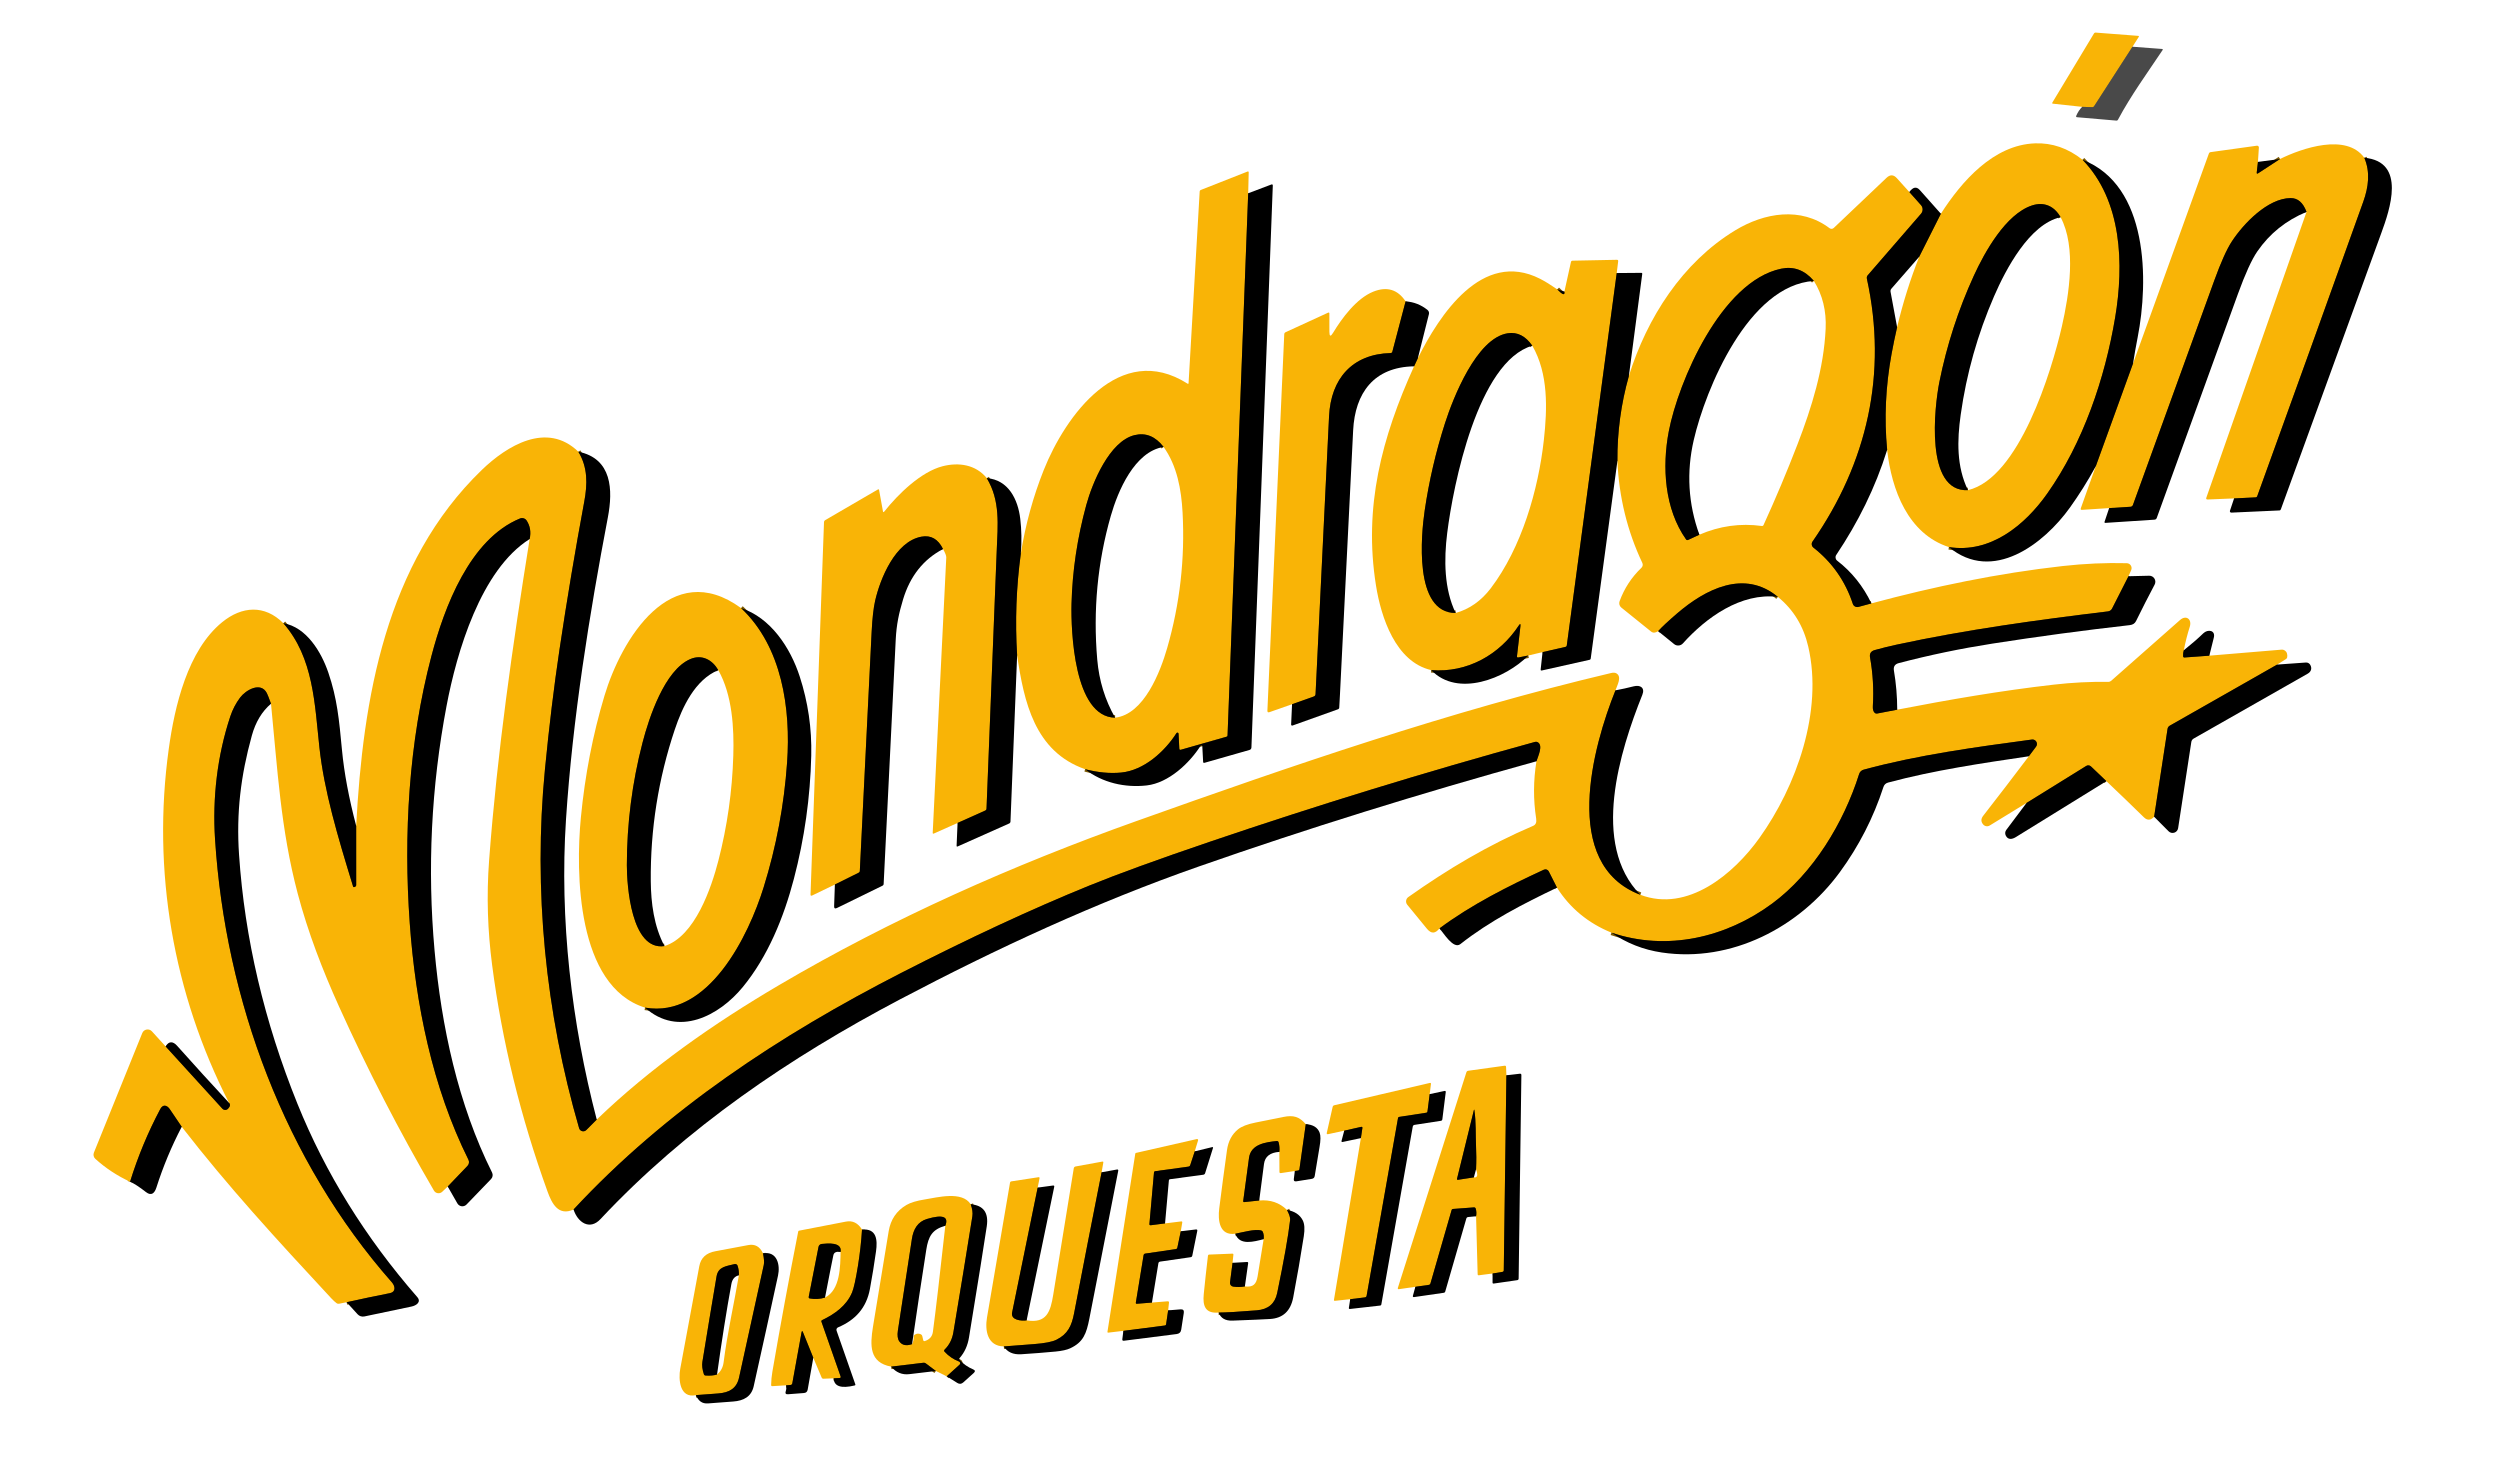 <?xml version="1.0" encoding="UTF-8" standalone="no"?>
<!DOCTYPE svg PUBLIC "-//W3C//DTD SVG 1.1//EN" "http://www.w3.org/Graphics/SVG/1.1/DTD/svg11.dtd">
<svg xmlns="http://www.w3.org/2000/svg" version="1.1" viewBox="0.00 0.00 1000.00 587.00">
<g stroke-width="2.00" fill="none" stroke-linecap="butt">
<path stroke="#a17f28" vector-effect="non-scaling-stroke" d="
  M 853.00 18.69
  L 837.68 42.43
  C 837.49 42.74 837.21 42.88 836.85 42.87
  L 832.87 42.74"
/>
<path stroke="#7d5a03" vector-effect="non-scaling-stroke" d="
  M 832.99 63.89
  C 848.91 80.25 849.60 105.94 846.06 127.01
  C 841.97 151.38 833.26 177.08 818.92 197.39
  C 809.97 210.08 796.13 221.47 779.55 218.83"
/>
<path stroke="#7d5a03" vector-effect="non-scaling-stroke" d="
  M 754.86 179.96
  C 753.65 167.35 754.25 154.52 756.64 141.49
  C 757.31 137.86 758.05 134.32 758.84 130.87"
/>
<path stroke="#7d5a03" vector-effect="non-scaling-stroke" d="
  M 767.67 102.72
  L 776.35 85.49"
/>
<path stroke="#7d5a03" vector-effect="non-scaling-stroke" d="
  M 945.72 63.10
  C 948.18 68.88 947.41 74.81 945.31 80.69
  C 931.24 119.96 917.11 159.22 902.90 198.45
  C 902.79 198.76 902.56 198.93 902.22 198.95
  L 893.63 199.37"
/>
<path stroke="#7d5a03" vector-effect="non-scaling-stroke" d="
  M 922.61 84.76
  C 921.24 81.04 919.11 79.20 916.22 79.23
  C 907.09 79.34 897.44 89.39 892.75 96.56
  C 890.71 99.67 888.36 104.90 885.69 112.27
  C 874.84 142.16 864.00 172.06 853.17 201.99
  C 853.02 202.40 852.65 202.69 852.21 202.71
  L 843.66 203.24"
/>
<path stroke="#7d5a03" vector-effect="non-scaling-stroke" d="
  M 838.28 186.58
  L 853.23 145.33"
/>
<path stroke="#7d5a03" vector-effect="non-scaling-stroke" d="
  M 903.18 64.76
  L 902.70 68.93
  C 902.63 69.48 902.83 69.60 903.29 69.29
  L 912.02 63.59"
/>
<path stroke="#7d5a03" vector-effect="non-scaling-stroke" d="
  M 763.74 76.82
  L 768.40 82.05
  C 769.26 83.02 769.27 84.49 768.42 85.48
  L 747.10 110.10
  C 746.77 110.47 746.64 110.98 746.75 111.46
  C 755.06 149.35 746.94 185.04 725.01 216.63
  C 724.47 217.40 724.63 218.46 725.37 219.04
  C 732.88 224.95 738.13 232.45 741.13 241.54
  C 741.44 242.48 742.43 243.01 743.38 242.76
  L 748.56 241.36"
/>
<path stroke="#7d5a03" vector-effect="non-scaling-stroke" d="
  M 851.40 230.49
  L 844.83 243.42
  C 844.51 244.05 843.90 244.48 843.20 244.56
  C 814.94 247.98 786.45 251.86 758.52 257.89
  C 755.62 258.52 752.74 259.23 749.89 260.03
  C 748.36 260.46 747.74 261.45 748.02 263.00
  C 749.17 269.43 749.54 275.90 749.14 282.42
  C 749.06 283.65 749.29 284.54 749.84 285.09
  C 750.11 285.36 750.50 285.48 750.87 285.41
  L 758.89 283.87"
/>
<path stroke="#7d5a03" vector-effect="non-scaling-stroke" d="
  M 873.53 260.10
  C 873.29 260.81 873.19 261.60 873.24 262.47
  C 873.26 262.84 873.46 263.02 873.83 262.99
  L 883.73 262.27"
/>
<path stroke="#7d5a03" vector-effect="non-scaling-stroke" d="
  M 910.87 265.83
  L 867.90 290.27
  C 867.43 290.54 867.10 291.01 867.02 291.55
  L 861.65 326.71"
/>
<path stroke="#7d5a03" vector-effect="non-scaling-stroke" d="
  M 842.55 312.46
  L 836.38 306.57
  C 835.87 306.08 835.09 306.00 834.49 306.37
  L 810.60 321.19"
/>
<path stroke="#7d5a03" vector-effect="non-scaling-stroke" d="
  M 811.53 302.51
  L 814.42 298.66
  C 815.37 297.39 814.32 295.61 812.75 295.82
  C 790.51 298.81 767.22 301.95 745.45 307.87
  C 744.59 308.11 743.91 308.76 743.65 309.61
  C 737.50 329.12 725.28 349.30 708.90 361.40
  C 690.37 375.10 666.73 380.57 644.58 373.06"
/>
<path stroke="#7d5a03" vector-effect="non-scaling-stroke" d="
  M 622.79 355.06
  L 619.51 348.56
  C 619.15 347.84 618.28 347.54 617.55 347.88
  C 603.22 354.48 588.51 361.91 575.80 371.35"
/>
<path stroke="#7d5a03" vector-effect="non-scaling-stroke" d="
  M 614.58 304.51
  C 615.19 302.53 617.40 298.13 615.05 296.87
  C 614.74 296.70 614.37 296.66 614.02 296.76
  C 570.22 308.79 526.83 322.12 483.86 336.73
  C 463.03 343.81 446.93 349.67 435.56 354.30
  C 412.65 363.63 387.58 375.28 360.35 389.23
  C 312.14 413.93 266.45 443.93 229.42 483.80"
/>
<path stroke="#7d5a03" vector-effect="non-scaling-stroke" d="
  M 211.86 215.62
  C 212.46 212.81 212.06 210.35 210.65 208.22
  C 210.08 207.34 208.96 207.00 207.99 207.40
  C 187.91 215.64 177.71 242.87 172.55 262.51
  C 163.51 296.89 161.36 333.89 163.90 369.26
  C 166.21 401.52 172.88 434.73 187.38 463.90
  C 187.78 464.71 187.63 465.69 187.01 466.34
  L 179.09 474.61"
/>
<path stroke="#7d5a03" vector-effect="non-scaling-stroke" d="
  M 108.40 281.49
  C 107.61 279.29 107.06 277.88 106.74 277.26
  C 104.31 272.51 98.26 276.05 96.03 279.05
  C 94.33 281.33 93.03 283.82 92.13 286.53
  C 86.89 302.31 84.95 319.17 86.02 335.75
  C 90.18 400.01 113.92 464.32 156.78 512.96
  C 158.11 514.48 158.39 516.78 156.01 517.25
  C 150.25 518.38 144.46 519.60 138.65 520.89"
/>
<path stroke="#7d5a03" vector-effect="non-scaling-stroke" d="
  M 72.69 450.72
  C 71.12 448.37 69.53 446.01 67.90 443.64
  C 66.74 441.97 65.14 441.66 64.10 443.64
  C 59.17 452.92 55.15 462.61 52.02 472.70"
/>
<path stroke="#7d5a03" vector-effect="non-scaling-stroke" d="
  M 66.26 418.58
  L 88.94 443.46
  C 89.55 444.13 90.59 444.14 91.21 443.49
  C 92.09 442.58 92.22 441.79 91.60 441.13"
/>
<path stroke="#7d5a03" vector-effect="non-scaling-stroke" d="
  M 113.32 249.27
  C 125.47 263.08 125.87 281.72 127.77 299.00
  C 129.67 316.33 134.94 334.13 141.24 354.61
  C 141.31 354.82 141.55 354.92 141.74 354.82
  C 141.82 354.79 141.90 354.75 141.99 354.72
  C 142.29 354.61 142.48 354.32 142.48 354.00
  L 142.47 330.33"
/>
<path stroke="#7d5a03" vector-effect="non-scaling-stroke" d="
  M 231.33 180.68
  C 235.13 186.90 235.02 193.61 233.70 200.67
  C 230.05 220.30 226.76 240.00 223.81 259.75
  C 221.60 274.50 219.66 290.50 217.98 307.75
  C 213.29 355.92 218.18 404.95 231.64 451.27
  C 232.01 452.54 233.60 452.95 234.53 452.01
  L 238.69 447.83"
/>
<path stroke="#7d5a03" vector-effect="non-scaling-stroke" d="
  M 646.18 276.14
  C 637.22 298.41 624.00 345.75 656.14 357.92"
/>
<path stroke="#7d5a03" vector-effect="non-scaling-stroke" d="
  M 711.16 238.77
  C 697.75 227.61 682.17 235.65 670.85 245.37
  C 667.27 248.45 664.74 250.81 663.26 252.46"
/>
<path stroke="#7d5a03" vector-effect="non-scaling-stroke" d="
  M 646.96 184.42
  C 646.88 172.88 648.41 161.53 651.55 150.38"
/>
<path stroke="#7d5a03" vector-effect="non-scaling-stroke" d="
  M 646.69 109.22
  L 626.72 258.15
  C 626.67 258.48 626.49 258.69 626.16 258.76
  L 617.02 260.85"
/>
<path stroke="#7d5a03" vector-effect="non-scaling-stroke" d="
  M 611.34 262.20
  L 607.35 262.99
  C 606.92 263.07 606.74 262.89 606.79 262.46
  L 608.17 250.48
  C 608.28 249.45 608.06 249.37 607.49 250.23
  C 599.86 261.85 586.92 269.23 572.48 268.04"
/>
<path stroke="#7d5a03" vector-effect="non-scaling-stroke" d="
  M 565.62 146.53
  L 567.14 143.28"
/>
<path stroke="#7d5a03" vector-effect="non-scaling-stroke" d="
  M 622.89 115.74
  C 625.05 117.97 626.01 118.27 625.76 116.64"
/>
<path stroke="#7d5a03" vector-effect="non-scaling-stroke" d="
  M 562.24 120.55
  L 556.93 140.71
  C 556.85 141.01 556.59 141.21 556.28 141.22
  C 540.82 141.61 532.36 151.57 531.63 166.43
  C 529.82 203.61 528.02 240.69 526.22 277.68
  C 526.20 278.09 525.94 278.45 525.55 278.59
  L 516.82 281.69"
/>
<path stroke="#7d5a03" vector-effect="non-scaling-stroke" d="
  M 499.28 77.31
  L 491.02 294.20
  C 491.01 294.45 490.89 294.61 490.64 294.68
  L 472.35 299.90
  C 471.95 300.01 471.74 299.86 471.72 299.45
  L 471.42 293.47
  C 471.40 293.03 470.82 292.88 470.59 293.25
  C 465.87 300.62 457.61 308.13 448.50 309.02
  C 443.98 309.46 439.16 309.01 434.03 307.67"
/>
<path stroke="#7d5a03" vector-effect="non-scaling-stroke" d="
  M 406.85 262.14
  C 406.00 248.43 406.50 234.81 408.35 221.29"
/>
<path stroke="#7d5a03" vector-effect="non-scaling-stroke" d="
  M 394.71 191.25
  C 400.17 200.30 399.11 210.00 398.70 220.05
  C 397.31 254.55 395.95 289.01 394.61 323.43
  C 394.60 323.81 394.42 324.08 394.07 324.23
  L 383.03 329.18"
/>
<path stroke="#7d5a03" vector-effect="non-scaling-stroke" d="
  M 377.21 219.62
  C 375.26 215.62 372.38 213.97 368.58 214.67
  C 358.11 216.59 352.09 231.41 350.05 240.33
  C 349.40 243.19 348.93 247.33 348.66 252.75
  C 347.06 284.62 345.48 316.50 343.93 348.38
  C 343.92 348.70 343.77 348.93 343.48 349.08
  L 333.95 353.81"
/>
<path stroke="#7d5a03" vector-effect="non-scaling-stroke" d="
  M 296.41 243.22
  C 312.86 258.64 316.35 283.57 314.84 305.00
  C 313.65 322.03 310.51 338.69 305.44 354.98
  C 299.49 374.08 283.48 407.52 258.00 403.05"
/>
<path stroke="#7d5a03" vector-effect="non-scaling-stroke" d="
  M 602.56 430.12
  L 601.51 508.11
  C 601.50 508.48 601.32 508.70 600.95 508.76
  L 597.03 509.40"
/>
<path stroke="#7d5a03" vector-effect="non-scaling-stroke" d="
  M 590.43 486.51
  C 590.63 485.42 590.58 484.41 590.29 483.47
  C 590.17 483.10 589.92 482.93 589.53 482.96
  L 581.25 483.58
  C 580.92 483.60 580.72 483.77 580.63 484.08
  L 572.16 513.45
  C 572.08 513.71 571.86 513.90 571.59 513.94
  L 566.15 514.72"
/>
<path stroke="#7d5a03" vector-effect="non-scaling-stroke" d="
  M 571.88 437.64
  L 570.99 444.58
  C 570.95 444.87 570.79 445.04 570.50 445.09
  L 559.73 446.75
  C 559.43 446.80 559.25 446.97 559.20 447.27
  L 546.65 518.29
  C 546.58 518.69 546.35 518.91 545.94 518.96
  L 540.08 519.68"
/>
<path stroke="#7d5a03" vector-effect="non-scaling-stroke" d="
  M 544.35 455.25
  L 544.95 451.26
  C 545.02 450.83 544.84 450.67 544.42 450.76
  L 537.69 452.27"
/>
<path stroke="#7d5a03" vector-effect="non-scaling-stroke" d="
  M 522.31 449.66
  L 519.78 467.66
  C 519.73 467.99 519.54 468.17 519.21 468.22
  L 517.93 468.40"
/>
<path stroke="#7d5a03" vector-effect="non-scaling-stroke" d="
  M 511.74 460.75
  C 511.88 459.44 511.78 458.15 511.43 456.90
  C 511.34 456.58 511.03 456.37 510.70 456.41
  C 506.45 456.88 500.36 457.56 499.61 463.15
  C 498.85 468.86 498.08 474.59 497.29 480.34
  C 497.24 480.71 497.40 480.87 497.77 480.83
  L 503.69 480.20"
/>
<path stroke="#7d5a03" vector-effect="non-scaling-stroke" d="
  M 514.78 483.97
  C 515.73 485.74 516.16 487.09 516.05 488.01
  C 515.30 494.50 513.57 504.24 510.87 517.23
  C 509.99 521.46 507.28 523.76 502.74 524.13
  C 495.51 524.72 490.42 525.01 487.46 525.02"
/>
<path stroke="#7d5a03" vector-effect="non-scaling-stroke" d="
  M 493.02 505.13
  L 492.00 512.99
  C 491.90 513.79 492.45 514.52 493.25 514.64
  C 494.81 514.87 496.38 514.85 497.95 514.57"
/>
<path stroke="#7d5a03" vector-effect="non-scaling-stroke" d="
  M 505.46 495.67
  C 505.61 494.66 505.50 493.70 505.14 492.78
  C 505.02 492.49 504.77 492.27 504.47 492.18
  C 502.07 491.49 496.79 492.99 494.12 493.49"
/>
<path stroke="#7d5a03" vector-effect="non-scaling-stroke" d="
  M 477.90 460.54
  L 476.11 466.00
  C 475.99 466.39 475.73 466.61 475.33 466.66
  L 462.05 468.48
  C 461.78 468.52 461.63 468.68 461.60 468.95
  L 459.77 489.55
  C 459.73 489.96 459.92 490.14 460.33 490.09
  L 466.02 489.36"
/>
<path stroke="#7d5a03" vector-effect="non-scaling-stroke" d="
  M 472.31 492.51
  L 470.95 499.02
  C 470.87 499.39 470.65 499.60 470.28 499.65
  L 458.13 501.43
  C 457.73 501.48 457.50 501.71 457.43 502.11
  L 454.34 521.01
  C 454.28 521.37 454.43 521.53 454.79 521.50
  L 460.78 521.02"
/>
<path stroke="#7d5a03" vector-effect="non-scaling-stroke" d="
  M 467.26 524.14
  L 466.45 529.66
  C 466.40 529.99 466.22 530.17 465.89 530.21
  L 449.35 532.34"
/>
<path stroke="#7d5a03" vector-effect="non-scaling-stroke" d="
  M 440.64 468.92
  C 436.92 487.67 433.25 506.48 429.63 525.34
  C 428.65 530.42 427.07 533.63 422.63 535.87
  C 420.97 536.72 417.97 537.31 413.63 537.64
  C 409.57 537.96 405.54 538.27 401.53 538.57"
/>
<path stroke="#7d5a03" vector-effect="non-scaling-stroke" d="
  M 415.07 475.04
  C 411.64 491.67 408.23 508.33 404.84 525.02
  C 404.22 528.11 408.65 528.45 410.65 528.14"
/>
<path stroke="#7d5a03" vector-effect="non-scaling-stroke" d="
  M 388.28 481.70
  C 388.94 483.54 389.16 485.14 388.95 486.50
  C 386.48 502.01 383.94 517.50 381.34 532.98
  C 380.87 535.73 379.71 538.01 377.86 539.83
  C 377.58 540.11 377.57 540.40 377.84 540.69
  C 379.45 542.44 381.38 543.75 383.61 544.61
  C 384.13 544.81 384.25 545.48 383.84 545.86
  L 378.68 550.53"
/>
<path stroke="#7d5a03" vector-effect="non-scaling-stroke" d="
  M 374.36 548.40
  L 370.29 545.34
  C 370.03 545.15 369.71 545.06 369.40 545.10
  L 356.46 546.65"
/>
<path stroke="#7d5a03" vector-effect="non-scaling-stroke" d="
  M 344.81 491.83
  C 344.51 496.67 343.96 501.53 343.17 506.42
  C 342.29 511.83 341.51 515.35 340.83 516.98
  C 338.62 522.25 333.97 525.58 328.88 528.03
  C 328.57 528.18 328.48 528.41 328.59 528.73
  L 336.24 550.56
  C 336.38 550.97 336.24 551.18 335.81 551.20
  L 333.44 551.33"
/>
<path stroke="#7d5a03" vector-effect="non-scaling-stroke" d="
  M 325.32 543.12
  L 321.21 532.94
  C 320.94 532.25 320.74 532.27 320.61 533.00
  L 316.93 553.30
  C 316.86 553.73 316.60 553.96 316.17 553.99
  L 314.43 554.13"
/>
<path stroke="#7d5a03" vector-effect="non-scaling-stroke" d="
  M 305.19 501.32
  C 305.63 503.41 305.74 504.97 305.51 506.00
  C 302.24 521.02 298.94 536.03 295.62 551.04
  C 294.64 555.43 291.69 557.06 287.20 557.39
  C 284.17 557.61 281.22 557.83 278.35 558.05"
/>
<path stroke="#7d5a03" vector-effect="non-scaling-stroke" d="
  M 824.23 86.88
  C 821.78 82.54 817.75 80.56 812.81 82.18
  C 802.30 85.63 793.86 100.85 789.55 110.26
  C 783.30 123.91 778.70 138.10 775.75 152.81
  C 773.79 162.58 769.85 196.94 787.18 196.06"
/>
<path stroke="#7d5a03" vector-effect="non-scaling-stroke" d="
  M 465.44 178.78
  C 462.17 174.53 458.28 172.96 453.79 174.06
  C 443.80 176.51 436.96 193.07 434.51 202.01
  C 430.91 215.20 428.94 228.36 428.61 241.50
  C 428.34 252.20 429.54 286.80 446.04 287.07"
/>
<path stroke="#7d5a03" vector-effect="non-scaling-stroke" d="
  M 725.56 112.38
  C 721.88 108.06 717.52 106.43 712.48 107.48
  C 688.48 112.49 671.32 152.73 667.52 172.50
  C 664.78 186.77 665.79 203.52 674.43 215.77
  C 674.61 216.02 674.94 216.11 675.22 215.98
  L 679.75 213.88"
/>
<path stroke="#7d5a03" vector-effect="non-scaling-stroke" d="
  M 612.92 138.29
  C 610.21 134.38 606.94 132.72 603.09 133.31
  C 590.58 135.25 581.22 159.28 578.01 169.25
  C 574.34 180.69 571.62 192.35 569.87 204.24
  C 568.50 213.56 565.35 245.18 582.26 245.20"
/>
<path stroke="#7d5a03" vector-effect="non-scaling-stroke" d="
  M 287.31 268.05
  C 284.95 263.96 280.84 261.64 276.16 263.62
  C 265.86 267.97 259.59 287.15 257.03 297.00
  C 252.84 313.12 250.75 329.49 250.74 346.11
  C 250.74 353.98 252.45 380.41 265.79 378.43"
/>
<path stroke="#7d5a03" vector-effect="non-scaling-stroke" d="
  M 590.42 467.72
  C 590.57 464.50 590.56 461.25 590.40 457.98
  C 590.22 454.22 590.46 448.69 589.74 444.04
  C 589.69 443.73 589.63 443.73 589.56 444.03
  L 582.80 471.55
  C 582.75 471.76 582.93 471.96 583.14 471.93
  L 589.54 470.94"
/>
<path stroke="#7d5a03" vector-effect="non-scaling-stroke" d="
  M 378.12 490.30
  C 379.57 486.62 377.12 485.72 370.79 487.59
  C 367.09 488.69 365.36 491.66 364.76 495.57
  C 362.87 507.79 361.00 520.02 359.15 532.26
  C 358.86 534.17 359.06 535.61 359.73 536.56
  C 360.82 538.10 362.52 538.46 364.83 537.65"
/>
<path stroke="#7d5a03" vector-effect="non-scaling-stroke" d="
  M 336.23 500.79
  C 336.94 496.72 331.01 497.35 328.68 497.58
  C 328.05 497.65 327.53 498.12 327.41 498.74
  L 323.48 518.78
  C 323.42 519.06 323.61 519.32 323.89 519.38
  C 325.97 519.76 328.01 519.64 330.01 519.03"
/>
<path stroke="#7d5a03" vector-effect="non-scaling-stroke" d="
  M 295.56 510.10
  C 295.61 508.76 295.44 507.49 295.03 506.29
  C 294.86 505.79 294.33 505.50 293.82 505.64
  C 290.65 506.48 287.30 506.57 286.62 510.56
  C 284.69 521.95 282.80 533.34 280.96 544.74
  C 280.73 546.13 280.93 547.77 281.55 549.67
  C 281.66 550.00 281.88 550.18 282.23 550.20
  C 284.07 550.33 285.60 550.19 286.82 549.79"
/>
</g>
<path fill="#f9b406" d="
  M 853.00 18.69
  L 837.68 42.43
  C 837.49 42.74 837.21 42.88 836.85 42.87
  L 832.87 42.74
  L 821.20 41.48
  C 820.87 41.45 820.79 41.29 820.96 41.00
  L 837.56 13.44
  C 837.73 13.15 837.99 13.01 838.32 13.04
  L 855.24 14.34
  C 855.58 14.37 855.66 14.52 855.47 14.81
  L 853.00 18.69
  Z"
/>
<path fill="#494949" d="
  M 853.00 18.69
  L 864.77 19.58
  C 865.13 19.61 865.21 19.77 865.01 20.07
  C 859.01 29.06 852.28 38.31 847.21 47.85
  C 847.06 48.14 846.82 48.27 846.49 48.24
  L 830.84 46.89
  C 830.47 46.86 830.35 46.67 830.49 46.32
  C 831.08 44.93 831.87 43.73 832.87 42.74
  L 836.85 42.87
  C 837.21 42.88 837.49 42.74 837.68 42.43
  L 853.00 18.69
  Z"
/>
<path fill="#f9b406" d="
  M 832.99 63.89
  C 848.91 80.25 849.60 105.94 846.06 127.01
  C 841.97 151.38 833.26 177.08 818.92 197.39
  C 809.97 210.08 796.13 221.47 779.55 218.83
  C 763.20 213.55 756.63 195.94 754.86 179.96
  C 753.65 167.35 754.25 154.52 756.64 141.49
  C 757.31 137.86 758.05 134.32 758.84 130.87
  C 761.13 121.24 764.08 111.86 767.67 102.72
  L 776.35 85.49
  C 784.61 72.61 797.35 57.93 814.02 57.34
  C 820.86 57.09 827.18 59.28 832.99 63.89
  Z
  M 787.18 196.06
  C 807.67 191.20 820.65 148.46 824.76 130.52
  C 827.64 117.90 830.64 98.78 824.23 86.88
  C 821.78 82.54 817.75 80.56 812.81 82.18
  C 802.30 85.63 793.86 100.85 789.55 110.26
  C 783.30 123.91 778.70 138.10 775.75 152.81
  C 773.79 162.58 769.85 196.94 787.18 196.06
  Z"
/>
<path fill="#f9b406" d="
  M 945.72 63.10
  C 948.18 68.88 947.41 74.81 945.31 80.69
  C 931.24 119.96 917.11 159.22 902.90 198.45
  C 902.79 198.76 902.56 198.93 902.22 198.95
  L 893.63 199.37
  L 882.94 199.80
  C 882.62 199.81 882.38 199.50 882.49 199.20
  L 922.61 84.76
  C 921.24 81.04 919.11 79.20 916.22 79.23
  C 907.09 79.34 897.44 89.39 892.75 96.56
  C 890.71 99.67 888.36 104.90 885.69 112.27
  C 874.84 142.16 864.00 172.06 853.17 201.99
  C 853.02 202.40 852.65 202.69 852.21 202.71
  L 843.66 203.24
  L 832.81 203.94
  C 832.32 203.97 832.16 203.76 832.33 203.29
  L 838.28 186.58
  L 853.23 145.33
  L 883.55 61.42
  C 883.66 61.11 883.93 60.89 884.25 60.85
  L 902.75 58.28
  C 903.19 58.22 903.58 58.58 903.55 59.02
  L 903.18 64.76
  L 902.70 68.93
  C 902.63 69.48 902.83 69.60 903.29 69.29
  L 912.02 63.59
  C 920.78 59.27 938.53 53.16 945.72 63.10
  Z"
/>
<path fill="#000000" d="
  M 945.72 63.10
  C 962.69 64.61 955.88 84.03 952.51 93.26
  C 939.10 130.08 925.70 166.91 912.33 203.75
  C 912.23 204.02 912.03 204.17 911.74 204.18
  L 892.53 205.05
  C 892.14 205.06 891.85 204.68 891.98 204.31
  L 893.63 199.37
  L 902.22 198.95
  C 902.56 198.93 902.79 198.76 902.90 198.45
  C 917.11 159.22 931.24 119.96 945.31 80.69
  C 947.41 74.81 948.18 68.88 945.72 63.10
  Z"
/>
<path fill="#000000" d="
  M 912.02 63.59
  L 903.29 69.29
  C 902.83 69.60 902.63 69.48 902.70 68.93
  L 903.18 64.76
  L 912.02 63.59
  Z"
/>
<path fill="#000000" d="
  M 832.99 63.89
  C 859.49 74.11 859.48 112.35 855.07 134.91
  C 854.40 138.34 853.78 141.82 853.23 145.33
  L 838.28 186.58
  C 835.14 192.33 831.71 197.80 828.00 202.99
  C 817.56 217.59 797.07 233.37 779.55 218.83
  C 796.13 221.47 809.97 210.08 818.92 197.39
  C 833.26 177.08 841.97 151.38 846.06 127.01
  C 849.60 105.94 848.91 80.25 832.99 63.89
  Z"
/>
<path fill="#f9b406" d="
  M 499.28 77.31
  L 491.02 294.20
  C 491.01 294.45 490.89 294.61 490.64 294.68
  L 472.35 299.90
  C 471.95 300.01 471.74 299.86 471.72 299.45
  L 471.42 293.47
  C 471.40 293.03 470.82 292.88 470.59 293.25
  C 465.87 300.62 457.61 308.13 448.50 309.02
  C 443.98 309.46 439.16 309.01 434.03 307.67
  C 413.84 300.63 409.58 280.64 406.85 262.14
  C 406.00 248.43 406.50 234.81 408.35 221.29
  C 410.21 209.75 413.26 198.66 417.50 188.01
  C 426.15 166.28 447.93 136.23 475.00 153.45
  C 475.27 153.62 475.41 153.55 475.43 153.23
  L 479.87 76.64
  C 479.89 76.31 480.05 76.09 480.36 75.97
  L 498.95 68.64
  C 499.32 68.49 499.49 68.62 499.48 69.01
  L 499.28 77.31
  Z
  M 446.04 287.07
  C 457.62 285.78 464.17 268.59 466.87 259.22
  C 471.97 241.51 474.02 223.44 473.03 205.01
  C 472.53 195.81 470.85 186.35 465.44 178.78
  C 462.17 174.53 458.28 172.96 453.79 174.06
  C 443.80 176.51 436.96 193.07 434.51 202.01
  C 430.91 215.20 428.94 228.36 428.61 241.50
  C 428.34 252.20 429.54 286.80 446.04 287.07
  Z"
/>
<path fill="#f9b406" d="
  M 763.74 76.82
  L 768.40 82.05
  C 769.26 83.02 769.27 84.49 768.42 85.48
  L 747.10 110.10
  C 746.77 110.47 746.64 110.98 746.75 111.46
  C 755.06 149.35 746.94 185.04 725.01 216.63
  C 724.47 217.40 724.63 218.46 725.37 219.04
  C 732.88 224.95 738.13 232.45 741.13 241.54
  C 741.44 242.48 742.43 243.01 743.38 242.76
  L 748.56 241.36
  C 773.75 234.59 799.19 229.32 825.13 226.41
  C 833.84 225.44 842.37 225.06 850.71 225.28
  C 852.12 225.31 853.04 226.77 852.47 228.06
  L 851.40 230.49
  L 844.83 243.42
  C 844.51 244.05 843.90 244.48 843.20 244.56
  C 814.94 247.98 786.45 251.86 758.52 257.89
  C 755.62 258.52 752.74 259.23 749.89 260.03
  C 748.36 260.46 747.74 261.45 748.02 263.00
  C 749.17 269.43 749.54 275.90 749.14 282.42
  C 749.06 283.65 749.29 284.54 749.84 285.09
  C 750.11 285.36 750.50 285.48 750.87 285.41
  L 758.89 283.87
  C 779.61 279.86 800.49 276.25 821.49 273.86
  C 828.88 273.01 836.15 272.64 843.30 272.75
  C 843.73 272.76 844.15 272.60 844.47 272.32
  C 853.66 264.23 862.84 256.12 872.01 248.01
  C 874.46 245.85 876.88 247.70 875.90 250.74
  C 874.94 253.73 874.15 256.85 873.53 260.10
  C 873.29 260.81 873.19 261.60 873.24 262.47
  C 873.26 262.84 873.46 263.02 873.83 262.99
  L 883.73 262.27
  L 912.62 259.86
  C 913.59 259.78 914.48 260.39 914.77 261.32
  C 914.93 261.84 914.97 262.36 914.88 262.88
  C 914.83 263.21 914.66 263.46 914.38 263.63
  L 910.87 265.83
  L 867.90 290.27
  C 867.43 290.54 867.10 291.01 867.02 291.55
  L 861.65 326.71
  C 860.27 328.17 858.91 328.24 857.57 326.93
  C 852.58 322.04 847.58 317.22 842.55 312.46
  L 836.38 306.57
  C 835.87 306.08 835.09 306.00 834.49 306.37
  L 810.60 321.19
  L 795.87 330.21
  C 795.03 330.72 793.95 330.56 793.30 329.82
  C 792.33 328.71 792.32 327.54 793.29 326.30
  C 799.44 318.40 805.52 310.47 811.53 302.51
  L 814.42 298.66
  C 815.37 297.39 814.32 295.61 812.75 295.82
  C 790.51 298.81 767.22 301.95 745.45 307.87
  C 744.59 308.11 743.91 308.76 743.65 309.61
  C 737.50 329.12 725.28 349.30 708.90 361.40
  C 690.37 375.10 666.73 380.57 644.58 373.06
  C 635.27 369.26 628.00 363.26 622.79 355.06
  L 619.51 348.56
  C 619.15 347.84 618.28 347.54 617.55 347.88
  C 603.22 354.48 588.51 361.91 575.80 371.35
  C 574.14 373.45 572.56 373.65 570.77 371.50
  C 568.02 368.18 565.39 364.98 562.90 361.89
  C 562.13 360.94 562.32 359.53 563.33 358.82
  C 579.13 347.64 595.38 337.95 613.27 330.33
  C 614.30 329.89 614.70 328.93 614.47 327.46
  C 613.29 319.85 613.33 312.20 614.58 304.51
  C 615.19 302.53 617.40 298.13 615.05 296.87
  C 614.74 296.70 614.37 296.66 614.02 296.76
  C 570.22 308.79 526.83 322.12 483.86 336.73
  C 463.03 343.81 446.93 349.67 435.56 354.30
  C 412.65 363.63 387.58 375.28 360.35 389.23
  C 312.14 413.93 266.45 443.93 229.42 483.80
  C 223.38 486.55 220.76 481.46 219.02 476.64
  C 208.21 446.73 200.82 416.52 196.85 386.01
  C 195.08 372.39 194.56 358.49 195.65 344.02
  C 198.88 301.11 205.02 258.21 211.86 215.62
  C 212.46 212.81 212.06 210.35 210.65 208.22
  C 210.08 207.34 208.96 207.00 207.99 207.40
  C 187.91 215.64 177.71 242.87 172.55 262.51
  C 163.51 296.89 161.36 333.89 163.90 369.26
  C 166.21 401.52 172.88 434.73 187.38 463.90
  C 187.78 464.71 187.63 465.69 187.01 466.34
  L 179.09 474.61
  L 176.90 476.70
  C 175.90 477.66 174.26 477.43 173.57 476.23
  C 159.70 452.46 147.05 427.94 135.63 402.66
  C 129.00 388.00 123.18 372.90 119.07 357.38
  C 112.23 331.55 110.98 307.26 108.40 281.49
  C 107.61 279.29 107.06 277.88 106.74 277.26
  C 104.31 272.51 98.26 276.05 96.03 279.05
  C 94.33 281.33 93.03 283.82 92.13 286.53
  C 86.89 302.31 84.95 319.17 86.02 335.75
  C 90.18 400.01 113.92 464.32 156.78 512.96
  C 158.11 514.48 158.39 516.78 156.01 517.25
  C 150.25 518.38 144.46 519.60 138.65 520.89
  L 135.60 521.50
  C 135.26 521.57 134.95 521.50 134.66 521.29
  C 133.99 520.80 133.26 520.13 132.47 519.28
  C 110.28 495.38 91.31 474.72 72.69 450.72
  C 71.12 448.37 69.53 446.01 67.90 443.64
  C 66.74 441.97 65.14 441.66 64.10 443.64
  C 59.17 452.92 55.15 462.61 52.02 472.70
  C 46.81 470.27 42.18 467.22 38.13 463.53
  C 37.44 462.91 37.21 461.92 37.56 461.05
  L 56.91 413.23
  C 57.55 411.65 59.62 411.28 60.77 412.54
  L 66.26 418.58
  L 88.94 443.46
  C 89.55 444.13 90.59 444.14 91.21 443.49
  C 92.09 442.58 92.22 441.79 91.60 441.13
  C 69.25 397.36 60.74 348.31 67.51 299.51
  C 69.86 282.53 75.05 260.12 88.87 248.87
  C 96.76 242.45 105.84 241.78 113.32 249.27
  C 125.47 263.08 125.87 281.72 127.77 299.00
  C 129.67 316.33 134.94 334.13 141.24 354.61
  C 141.31 354.82 141.55 354.92 141.74 354.82
  C 141.82 354.79 141.90 354.75 141.99 354.72
  C 142.29 354.61 142.48 354.32 142.48 354.00
  L 142.47 330.33
  C 145.17 279.57 154.25 225.13 192.72 187.98
  C 202.66 178.39 218.69 168.42 231.33 180.68
  C 235.13 186.90 235.02 193.61 233.70 200.67
  C 230.05 220.30 226.76 240.00 223.81 259.75
  C 221.60 274.50 219.66 290.50 217.98 307.75
  C 213.29 355.92 218.18 404.95 231.64 451.27
  C 232.01 452.54 233.60 452.95 234.53 452.01
  L 238.69 447.83
  C 260.34 426.98 285.36 409.50 311.58 394.07
  C 356.80 367.46 405.21 346.03 454.59 328.42
  C 516.95 306.19 579.93 284.46 644.43 269.21
  C 645.32 269.00 646.01 269.04 646.52 269.32
  C 648.93 270.68 646.83 274.20 646.18 276.14
  C 637.22 298.41 624.00 345.75 656.14 357.92
  C 675.12 365.12 693.53 349.50 703.72 335.26
  C 718.66 314.39 729.26 284.43 723.31 258.68
  C 721.42 250.46 717.37 243.82 711.16 238.77
  C 697.75 227.61 682.17 235.65 670.85 245.37
  C 667.27 248.45 664.74 250.81 663.26 252.46
  C 662.15 253.20 661.21 253.25 660.42 252.61
  C 656.34 249.33 652.38 246.14 648.53 243.03
  C 647.78 242.43 647.50 241.41 647.83 240.50
  C 649.71 235.36 652.62 230.90 656.57 227.12
  C 657.10 226.61 657.25 225.82 656.93 225.16
  C 650.92 212.46 647.60 198.88 646.96 184.42
  C 646.88 172.88 648.41 161.53 651.55 150.38
  C 658.82 127.10 672.96 104.96 694.08 92.14
  C 705.70 85.08 720.32 82.57 731.84 91.29
  C 732.34 91.66 733.03 91.62 733.49 91.19
  L 754.62 71.12
  C 756.05 69.76 757.43 69.81 758.75 71.28
  L 763.74 76.82
  Z
  M 679.75 213.88
  C 687.83 210.38 696.15 209.22 704.72 210.39
  C 705.05 210.43 705.28 210.30 705.42 210.00
  C 710.27 199.38 714.80 188.62 719.00 177.73
  C 724.70 162.96 729.53 147.41 730.26 131.50
  C 730.59 124.34 729.02 117.97 725.56 112.38
  C 721.88 108.06 717.52 106.43 712.48 107.48
  C 688.48 112.49 671.32 152.73 667.52 172.50
  C 664.78 186.77 665.79 203.52 674.43 215.77
  C 674.61 216.02 674.94 216.11 675.22 215.98
  L 679.75 213.88
  Z"
/>
<path fill="#000000" d="
  M 434.03 307.67
  C 439.16 309.01 443.98 309.46 448.50 309.02
  C 457.61 308.13 465.87 300.62 470.59 293.25
  C 470.82 292.88 471.40 293.03 471.42 293.47
  L 471.72 299.45
  C 471.74 299.86 471.95 300.01 472.35 299.90
  L 490.64 294.68
  C 490.89 294.61 491.01 294.45 491.02 294.20
  L 499.28 77.31
  L 508.49 73.82
  C 508.92 73.65 509.13 73.80 509.12 74.27
  L 500.57 298.98
  C 500.54 299.51 500.28 299.84 499.77 299.99
  L 481.81 305.12
  C 481.46 305.22 481.27 305.09 481.25 304.72
  L 480.92 298.48
  C 480.90 298.12 480.43 298.00 480.24 298.30
  C 475.78 305.30 467.45 313.16 458.72 314.17
  C 450.05 315.16 440.94 313.14 434.03 307.67
  Z"
/>
<path fill="#000000" d="
  M 776.35 85.49
  L 767.67 102.72
  L 756.56 115.47
  C 756.26 115.80 756.14 116.26 756.22 116.70
  L 758.84 130.87
  C 758.05 134.32 757.31 137.86 756.64 141.49
  C 754.25 154.52 753.65 167.35 754.86 179.96
  C 750.08 195.25 743.23 208.91 734.49 221.99
  C 734.00 222.72 734.16 223.71 734.85 224.25
  C 740.70 228.77 745.27 234.47 748.56 241.36
  L 743.38 242.76
  C 742.43 243.01 741.44 242.48 741.13 241.54
  C 738.13 232.45 732.88 224.95 725.37 219.04
  C 724.63 218.46 724.47 217.40 725.01 216.63
  C 746.94 185.04 755.06 149.35 746.75 111.46
  C 746.64 110.98 746.77 110.47 747.10 110.10
  L 768.42 85.48
  C 769.27 84.49 769.26 83.02 768.40 82.05
  L 763.74 76.82
  C 765.20 74.77 766.60 74.52 767.95 76.05
  C 770.65 79.12 773.45 82.27 776.35 85.49
  Z"
/>
<path fill="#000000" d="
  M 922.61 84.76
  C 914.40 88.16 907.84 93.43 902.92 100.58
  C 900.69 103.82 898.12 109.46 895.20 117.49
  C 884.35 147.39 873.52 177.28 862.71 207.16
  C 862.55 207.60 862.24 207.84 861.77 207.87
  L 842.22 209.15
  C 841.85 209.18 841.72 209.01 841.84 208.65
  L 843.66 203.24
  L 852.21 202.71
  C 852.65 202.69 853.02 202.40 853.17 201.99
  C 864.00 172.06 874.84 142.16 885.69 112.27
  C 888.36 104.90 890.71 99.67 892.75 96.56
  C 897.44 89.39 907.09 79.34 916.22 79.23
  C 919.11 79.20 921.24 81.04 922.61 84.76
  Z"
/>
<path fill="#000000" d="
  M 824.23 86.88
  C 811.76 89.64 802.27 107.81 797.66 118.44
  C 791.05 133.65 786.59 149.46 784.28 165.89
  C 782.83 176.20 782.60 186.61 787.18 196.06
  C 769.85 196.94 773.79 162.58 775.75 152.81
  C 778.70 138.10 783.30 123.91 789.55 110.26
  C 793.86 100.85 802.30 85.63 812.81 82.18
  C 817.75 80.56 821.78 82.54 824.23 86.88
  Z"
/>
<path fill="#f9b406" d="
  M 646.69 109.22
  L 626.72 258.15
  C 626.67 258.48 626.49 258.69 626.16 258.76
  L 617.02 260.85
  L 611.34 262.20
  L 607.35 262.99
  C 606.92 263.07 606.74 262.89 606.79 262.46
  L 608.17 250.48
  C 608.28 249.45 608.06 249.37 607.49 250.23
  C 599.86 261.85 586.92 269.23 572.48 268.04
  C 558.21 264.76 552.42 246.88 550.40 234.23
  C 545.36 202.76 552.70 175.05 565.62 146.53
  L 567.14 143.28
  C 575.71 126.12 592.80 99.72 616.01 111.51
  C 618.02 112.54 620.31 113.95 622.89 115.74
  C 625.05 117.97 626.01 118.27 625.76 116.64
  L 628.38 104.80
  C 628.46 104.45 628.68 104.28 629.03 104.27
  L 646.74 103.92
  C 647.14 103.91 647.32 104.11 647.27 104.51
  L 646.69 109.22
  Z
  M 582.26 245.20
  C 587.80 243.64 592.48 240.34 596.31 235.31
  C 608.62 219.10 615.33 196.02 617.55 175.94
  C 618.92 163.58 619.40 149.45 612.92 138.29
  C 610.21 134.38 606.94 132.72 603.09 133.31
  C 590.58 135.25 581.22 159.28 578.01 169.25
  C 574.34 180.69 571.62 192.35 569.87 204.24
  C 568.50 213.56 565.35 245.18 582.26 245.20
  Z"
/>
<path fill="#000000" d="
  M 725.56 112.38
  C 699.42 114.05 682.24 155.49 677.50 176.01
  C 674.53 188.90 675.28 201.52 679.75 213.88
  L 675.22 215.98
  C 674.94 216.11 674.61 216.02 674.43 215.77
  C 665.79 203.52 664.78 186.77 667.52 172.50
  C 671.32 152.73 688.48 112.49 712.48 107.48
  C 717.52 106.43 721.88 108.06 725.56 112.38
  Z"
/>
<path fill="#000000" d="
  M 651.55 150.38
  C 648.41 161.53 646.88 172.88 646.96 184.42
  L 636.28 263.48
  C 636.25 263.69 636.09 263.86 635.88 263.91
  L 616.75 268.19
  C 616.39 268.27 616.23 268.13 616.27 267.76
  L 617.02 260.85
  L 626.16 258.76
  C 626.49 258.69 626.67 258.48 626.72 258.15
  L 646.69 109.22
  L 656.46 109.14
  C 656.79 109.13 656.94 109.29 656.89 109.62
  L 651.55 150.38
  Z"
/>
<path fill="#f9b406" d="
  M 562.24 120.55
  L 556.93 140.71
  C 556.85 141.01 556.59 141.21 556.28 141.22
  C 540.82 141.61 532.36 151.57 531.63 166.43
  C 529.82 203.61 528.02 240.69 526.22 277.68
  C 526.20 278.09 525.94 278.45 525.55 278.59
  L 516.82 281.69
  L 507.80 284.86
  C 507.21 285.07 506.93 284.86 506.96 284.24
  L 513.70 133.69
  C 513.72 133.31 513.90 133.04 514.25 132.88
  L 531.30 125.04
  C 531.51 124.94 531.75 125.10 531.75 125.33
  L 531.76 132.74
  C 531.77 134.61 532.25 134.75 533.22 133.14
  C 536.74 127.31 542.57 119.36 549.32 116.66
  C 554.77 114.49 559.08 115.78 562.24 120.55
  Z"
/>
<path fill="#000000" d="
  M 622.89 115.74
  L 625.76 116.64
  C 626.01 118.27 625.05 117.97 622.89 115.74
  Z"
/>
<path fill="#000000" d="
  M 567.14 143.28
  L 565.62 146.53
  C 549.54 146.81 542.02 157.17 541.26 172.13
  C 539.47 207.25 537.72 242.37 536.00 277.50
  C 535.88 280.00 535.78 281.84 535.70 283.02
  C 535.68 283.37 535.50 283.60 535.17 283.72
  L 517.00 290.22
  C 516.72 290.32 516.44 290.10 516.45 289.81
  L 516.82 281.69
  L 525.55 278.59
  C 525.94 278.45 526.20 278.09 526.22 277.68
  C 528.02 240.69 529.82 203.61 531.63 166.43
  C 532.36 151.57 540.82 141.61 556.28 141.22
  C 556.59 141.21 556.85 141.01 556.93 140.71
  L 562.24 120.55
  C 565.51 120.76 568.44 121.91 571.02 124.00
  C 571.51 124.40 571.72 125.04 571.57 125.65
  L 567.14 143.28
  Z"
/>
<path fill="#000000" d="
  M 612.92 138.29
  C 591.17 144.58 581.27 194.02 578.88 213.23
  C 577.55 223.90 577.63 235.56 582.26 245.20
  C 565.35 245.18 568.50 213.56 569.87 204.24
  C 571.62 192.35 574.34 180.69 578.01 169.25
  C 581.22 159.28 590.58 135.25 603.09 133.31
  C 606.94 132.72 610.21 134.38 612.92 138.29
  Z"
/>
<path fill="#000000" d="
  M 465.44 178.78
  C 453.77 180.63 447.13 196.52 444.33 206.32
  C 439.00 224.94 437.19 244.12 438.90 263.85
  C 439.63 272.25 442.01 279.99 446.04 287.07
  C 429.54 286.80 428.34 252.20 428.61 241.50
  C 428.94 228.36 430.91 215.20 434.51 202.01
  C 436.96 193.07 443.80 176.51 453.79 174.06
  C 458.28 172.96 462.17 174.53 465.44 178.78
  Z"
/>
<path fill="#000000" d="
  M 231.33 180.68
  C 244.87 183.41 245.23 196.01 243.14 206.98
  C 235.77 245.64 229.03 287.61 226.40 327.76
  C 223.78 367.75 228.59 409.04 238.69 447.83
  L 234.53 452.01
  C 233.60 452.95 232.01 452.54 231.64 451.27
  C 218.18 404.95 213.29 355.92 217.98 307.75
  C 219.66 290.50 221.60 274.50 223.81 259.75
  C 226.76 240.00 230.05 220.30 233.70 200.67
  C 235.02 193.61 235.13 186.90 231.33 180.68
  Z"
/>
<path fill="#f9b406" d="
  M 394.71 191.25
  C 400.17 200.30 399.11 210.00 398.70 220.05
  C 397.31 254.55 395.95 289.01 394.61 323.43
  C 394.60 323.81 394.42 324.08 394.07 324.23
  L 383.03 329.18
  L 373.46 333.45
  C 373.28 333.53 373.07 333.39 373.08 333.19
  C 374.89 296.48 376.70 259.75 378.51 223.00
  C 378.54 222.33 378.11 221.20 377.21 219.62
  C 375.26 215.62 372.38 213.97 368.58 214.67
  C 358.11 216.59 352.09 231.41 350.05 240.33
  C 349.40 243.19 348.93 247.33 348.66 252.75
  C 347.06 284.62 345.48 316.50 343.93 348.38
  C 343.92 348.70 343.77 348.93 343.48 349.08
  L 333.95 353.81
  L 324.86 358.20
  C 324.41 358.41 324.19 358.27 324.21 357.77
  L 329.60 208.89
  C 329.61 208.51 329.79 208.22 330.12 208.03
  L 351.20 195.76
  C 351.37 195.66 351.60 195.76 351.63 195.96
  L 353.17 204.48
  C 353.25 204.93 353.43 204.98 353.72 204.61
  C 359.18 197.72 368.41 188.66 377.13 186.47
  C 383.50 184.87 390.28 185.81 394.71 191.25
  Z"
/>
<path fill="#000000" d="
  M 394.71 191.25
  C 403.37 191.91 407.20 199.80 408.10 207.52
  C 408.63 211.97 408.71 216.56 408.35 221.29
  C 406.50 234.81 406.00 248.43 406.85 262.14
  L 404.19 328.65
  C 404.17 328.97 403.98 329.25 403.68 329.39
  L 383.09 338.57
  C 382.78 338.71 382.63 338.61 382.64 338.27
  L 383.03 329.18
  L 394.07 324.23
  C 394.42 324.08 394.60 323.81 394.61 323.43
  C 395.95 289.01 397.31 254.55 398.70 220.05
  C 399.11 210.00 400.17 200.30 394.71 191.25
  Z"
/>
<path fill="#000000" d="
  M 211.86 215.62
  C 192.29 227.93 182.68 260.94 178.63 282.32
  C 172.48 314.73 170.88 347.38 173.83 380.27
  C 176.53 410.42 183.24 441.79 196.82 469.00
  C 197.26 469.87 197.10 470.93 196.42 471.63
  L 186.61 481.81
  C 185.54 482.92 183.72 482.69 182.95 481.36
  L 179.09 474.61
  L 187.01 466.34
  C 187.63 465.69 187.78 464.71 187.38 463.90
  C 172.88 434.73 166.21 401.52 163.90 369.26
  C 161.36 333.89 163.51 296.89 172.55 262.51
  C 177.71 242.87 187.91 215.64 207.99 207.40
  C 208.96 207.00 210.08 207.34 210.65 208.22
  C 212.06 210.35 212.46 212.81 211.86 215.62
  Z"
/>
<path fill="#000000" d="
  M 377.21 219.62
  C 369.36 223.73 364.04 230.45 361.23 239.76
  C 359.56 245.29 358.59 249.82 358.29 255.85
  C 356.66 288.42 355.05 320.99 353.46 353.56
  C 353.45 353.90 353.29 354.14 352.98 354.29
  L 334.77 363.20
  C 333.99 363.58 333.62 363.34 333.65 362.47
  L 333.95 353.81
  L 343.48 349.08
  C 343.77 348.93 343.92 348.70 343.93 348.38
  C 345.48 316.50 347.06 284.62 348.66 252.75
  C 348.93 247.33 349.40 243.19 350.05 240.33
  C 352.09 231.41 358.11 216.59 368.58 214.67
  C 372.38 213.97 375.26 215.62 377.21 219.62
  Z"
/>
<path fill="#000000" d="
  M 758.89 283.87
  L 750.87 285.41
  C 750.50 285.48 750.11 285.36 749.84 285.09
  C 749.29 284.54 749.06 283.65 749.14 282.42
  C 749.54 275.90 749.17 269.43 748.02 263.00
  C 747.74 261.45 748.36 260.46 749.89 260.03
  C 752.74 259.23 755.62 258.52 758.52 257.89
  C 786.45 251.86 814.94 247.98 843.20 244.56
  C 843.90 244.48 844.51 244.05 844.83 243.42
  L 851.40 230.49
  L 859.67 230.29
  C 861.51 230.25 862.72 232.20 861.86 233.83
  C 859.32 238.62 856.84 243.48 854.42 248.41
  C 853.95 249.37 853.12 249.92 851.91 250.05
  C 833.54 252.13 815.23 254.59 796.98 257.44
  C 784.35 259.41 771.85 262.01 759.49 265.25
  C 757.94 265.66 757.30 266.65 757.57 268.24
  C 758.44 273.35 758.88 278.56 758.89 283.87
  Z"
/>
<path fill="#000000" d="
  M 711.16 238.77
  C 696.36 236.93 682.38 247.08 673.16 257.36
  C 672.25 258.37 670.71 258.50 669.65 257.64
  L 663.26 252.46
  C 664.74 250.81 667.27 248.45 670.85 245.37
  C 682.17 235.65 697.75 227.61 711.16 238.77
  Z"
/>
<path fill="#f9b406" d="
  M 296.41 243.22
  C 312.86 258.64 316.35 283.57 314.84 305.00
  C 313.65 322.03 310.51 338.69 305.44 354.98
  C 299.49 374.08 283.48 407.52 258.00 403.05
  C 230.62 394.48 230.23 349.01 232.35 327.00
  C 233.99 310.01 237.14 293.76 241.80 278.25
  C 248.52 255.88 268.32 222.73 296.41 243.22
  Z
  M 265.79 378.43
  C 278.01 374.56 284.57 355.04 287.36 344.23
  C 290.91 330.46 292.89 316.47 293.32 302.25
  C 293.65 291.41 292.97 278.03 287.31 268.05
  C 284.95 263.96 280.84 261.64 276.16 263.62
  C 265.86 267.97 259.59 287.15 257.03 297.00
  C 252.84 313.12 250.75 329.49 250.74 346.11
  C 250.74 353.98 252.45 380.41 265.79 378.43
  Z"
/>
<path fill="#000000" d="
  M 296.41 243.22
  C 308.29 247.07 316.17 259.13 319.88 270.58
  C 323.22 280.85 324.76 291.41 324.50 302.25
  C 324.11 318.94 321.79 335.36 317.56 351.51
  C 313.53 366.91 307.17 382.58 297.10 394.84
  C 287.66 406.33 271.32 414.99 258.00 403.05
  C 283.48 407.52 299.49 374.08 305.44 354.98
  C 310.51 338.69 313.65 322.03 314.84 305.00
  C 316.35 283.57 312.86 258.64 296.41 243.22
  Z"
/>
<path fill="#000000" d="
  M 113.32 249.27
  C 122.61 250.85 128.55 260.84 131.36 269.12
  C 134.85 279.40 135.63 287.66 136.79 299.99
  C 137.65 309.09 139.54 319.20 142.47 330.33
  L 142.48 354.00
  C 142.48 354.32 142.29 354.61 141.99 354.72
  C 141.90 354.75 141.82 354.79 141.74 354.82
  C 141.55 354.92 141.31 354.82 141.24 354.61
  C 134.94 334.13 129.67 316.33 127.77 299.00
  C 125.87 281.72 125.47 263.08 113.32 249.27
  Z"
/>
<path fill="#000000" d="
  M 611.34 262.20
  C 602.22 271.41 583.03 279.09 572.48 268.04
  C 586.92 269.23 599.86 261.85 607.49 250.23
  C 608.06 249.37 608.28 249.45 608.17 250.48
  L 606.79 262.46
  C 606.74 262.89 606.92 263.07 607.35 262.99
  L 611.34 262.20
  Z"
/>
<path fill="#000000" d="
  M 883.73 262.27
  L 873.83 262.99
  C 873.46 263.02 873.26 262.84 873.24 262.47
  C 873.19 261.60 873.29 260.81 873.53 260.10
  C 876.73 257.53 879.33 255.27 881.32 253.33
  C 883.10 251.59 886.33 252.03 885.51 255.13
  C 884.90 257.45 884.30 259.83 883.73 262.27
  Z"
/>
<path fill="#000000" d="
  M 287.31 268.05
  C 277.95 271.92 272.90 282.93 269.92 291.80
  C 263.33 311.47 260.13 331.71 260.31 352.51
  C 260.39 361.16 261.56 370.46 265.79 378.43
  C 252.45 380.41 250.74 353.98 250.74 346.11
  C 250.75 329.49 252.84 313.12 257.03 297.00
  C 259.59 287.15 265.86 267.97 276.16 263.62
  C 280.84 261.64 284.95 263.96 287.31 268.05
  Z"
/>
<path fill="#000000" d="
  M 861.65 326.71
  L 867.02 291.55
  C 867.10 291.01 867.43 290.54 867.90 290.27
  L 910.87 265.83
  L 922.36 265.01
  C 923.09 264.96 923.77 265.34 924.12 265.97
  C 924.88 267.36 924.45 268.69 923.10 269.46
  C 907.87 278.15 892.66 286.80 877.46 295.43
  C 876.96 295.71 876.62 296.21 876.53 296.78
  L 871.25 331.27
  C 870.97 333.09 868.74 333.82 867.44 332.52
  L 861.65 326.71
  Z"
/>
<path fill="#000000" d="
  M 656.14 357.92
  C 624.00 345.75 637.22 298.41 646.18 276.14
  C 648.64 275.68 651.09 275.14 653.52 274.52
  C 656.14 273.86 658.06 275.13 656.94 277.91
  C 647.96 300.34 636.21 337.67 656.14 357.92
  Z"
/>
<path fill="#000000" d="
  M 108.40 281.49
  C 104.78 284.58 102.22 288.84 100.73 294.25
  C 96.30 310.29 94.48 325.14 95.62 341.92
  C 97.89 375.37 105.68 408.57 118.98 441.52
  C 130.17 469.23 146.14 495.00 166.91 518.83
  C 168.64 520.82 166.46 522.24 164.59 522.62
  C 158.25 523.93 151.97 525.25 145.75 526.58
  C 144.76 526.79 143.73 526.46 143.04 525.71
  L 138.65 520.89
  C 144.46 519.60 150.25 518.38 156.01 517.25
  C 158.39 516.78 158.11 514.48 156.78 512.96
  C 113.92 464.32 90.18 400.01 86.02 335.75
  C 84.95 319.17 86.89 302.31 92.13 286.53
  C 93.03 283.82 94.33 281.33 96.03 279.05
  C 98.26 276.05 104.31 272.51 106.74 277.26
  C 107.06 277.88 107.61 279.29 108.40 281.49
  Z"
/>
<path fill="#000000" d="
  M 811.53 302.51
  C 792.71 305.30 773.64 308.10 755.26 313.02
  C 754.30 313.28 753.67 313.88 753.37 314.81
  C 749.36 327.10 743.55 338.46 735.92 348.88
  C 719.79 370.91 692.60 385.13 664.77 381.01
  C 657.32 379.90 650.59 377.25 644.58 373.06
  C 666.73 380.57 690.37 375.10 708.90 361.40
  C 725.28 349.30 737.50 329.12 743.65 309.61
  C 743.91 308.76 744.59 308.11 745.45 307.87
  C 767.22 301.95 790.51 298.81 812.75 295.82
  C 814.32 295.61 815.37 297.39 814.42 298.66
  L 811.53 302.51
  Z"
/>
<path fill="#000000" d="
  M 614.58 304.51
  C 567.49 317.54 522.55 331.54 479.74 346.52
  C 438.43 360.97 398.83 379.31 360.19 399.65
  C 316.05 422.89 274.41 451.09 240.17 487.66
  C 235.82 492.30 231.03 488.88 229.42 483.80
  C 266.45 443.93 312.14 413.93 360.35 389.23
  C 387.58 375.28 412.65 363.63 435.56 354.30
  C 446.93 349.67 463.03 343.81 483.86 336.73
  C 526.83 322.12 570.22 308.79 614.02 296.76
  C 614.37 296.66 614.74 296.70 615.05 296.87
  C 617.40 298.13 615.19 302.53 614.58 304.51
  Z"
/>
<path fill="#000000" d="
  M 842.55 312.46
  C 830.44 319.97 818.37 327.43 806.33 334.84
  C 804.81 335.78 803.16 336.02 802.29 334.19
  C 801.94 333.47 802.03 332.61 802.51 331.97
  L 810.60 321.19
  L 834.49 306.37
  C 835.09 306.00 835.87 306.08 836.38 306.57
  L 842.55 312.46
  Z"
/>
<path fill="#000000" d="
  M 622.79 355.06
  C 609.36 361.49 595.87 368.39 584.15 377.64
  C 581.37 379.84 577.44 373.22 575.80 371.35
  C 588.51 361.91 603.22 354.48 617.55 347.88
  C 618.28 347.54 619.15 347.84 619.51 348.56
  L 622.79 355.06
  Z"
/>
<path fill="#000000" d="
  M 91.60 441.13
  C 92.22 441.79 92.09 442.58 91.21 443.49
  C 90.59 444.14 89.55 444.13 88.94 443.46
  L 66.26 418.58
  C 67.52 416.35 69.22 416.49 70.81 418.28
  C 77.60 425.89 84.53 433.50 91.60 441.13
  Z"
/>
<path fill="#f9b406" d="
  M 602.56 430.12
  L 601.51 508.11
  C 601.50 508.48 601.32 508.70 600.95 508.76
  L 597.03 509.40
  L 591.57 510.11
  C 591.24 510.16 591.07 510.01 591.06 509.68
  L 590.43 486.51
  C 590.63 485.42 590.58 484.41 590.29 483.47
  C 590.17 483.10 589.92 482.93 589.53 482.96
  L 581.25 483.58
  C 580.92 483.60 580.72 483.77 580.63 484.08
  L 572.16 513.45
  C 572.08 513.71 571.86 513.90 571.59 513.94
  L 566.15 514.72
  L 559.51 515.68
  C 559.25 515.72 559.04 515.47 559.12 515.22
  L 586.55 428.94
  C 586.67 428.57 586.92 428.35 587.31 428.30
  L 601.80 426.29
  C 602.21 426.23 602.42 426.41 602.43 426.82
  L 602.56 430.12
  Z
  M 589.54 470.94
  C 589.97 471.02 590.31 470.96 590.57 470.75
  C 590.79 470.58 590.90 470.29 590.90 469.89
  C 590.90 469.16 590.74 468.43 590.42 467.72
  C 590.57 464.50 590.56 461.25 590.40 457.98
  C 590.22 454.22 590.46 448.69 589.74 444.04
  C 589.69 443.73 589.63 443.73 589.56 444.03
  L 582.80 471.55
  C 582.75 471.76 582.93 471.96 583.14 471.93
  L 589.54 470.94
  Z"
/>
<path fill="#000000" d="
  M 597.03 509.40
  L 600.95 508.76
  C 601.32 508.70 601.50 508.48 601.51 508.11
  L 602.56 430.12
  L 607.93 429.49
  C 608.35 429.44 608.56 429.63 608.55 430.06
  L 607.46 511.39
  C 607.45 511.79 607.25 512.02 606.86 512.07
  L 597.50 513.42
  C 597.18 513.47 597.02 513.33 597.02 513.01
  L 597.03 509.40
  Z"
/>
<path fill="#f9b406" d="
  M 571.88 437.64
  L 570.99 444.58
  C 570.95 444.87 570.79 445.04 570.50 445.09
  L 559.73 446.75
  C 559.43 446.80 559.25 446.97 559.20 447.27
  L 546.65 518.29
  C 546.58 518.69 546.35 518.91 545.94 518.96
  L 540.08 519.68
  L 534.00 520.33
  C 533.67 520.37 533.53 520.22 533.59 519.89
  L 544.35 455.25
  L 544.95 451.26
  C 545.02 450.83 544.84 450.67 544.42 450.76
  L 537.69 452.27
  L 531.13 453.69
  C 530.87 453.75 530.63 453.51 530.69 453.24
  L 533.06 442.77
  C 533.15 442.40 533.37 442.18 533.74 442.09
  L 572.00 433.16
  C 572.22 433.11 572.42 433.30 572.39 433.52
  L 571.88 437.64
  Z"
/>
<path fill="#000000" d="
  M 540.08 519.68
  L 545.94 518.96
  C 546.35 518.91 546.58 518.69 546.65 518.29
  L 559.20 447.27
  C 559.25 446.97 559.43 446.80 559.73 446.75
  L 570.50 445.09
  C 570.79 445.04 570.95 444.87 570.99 444.58
  L 571.88 437.64
  L 577.86 436.37
  C 578.11 436.32 578.34 436.52 578.31 436.78
  L 576.94 447.70
  C 576.89 448.07 576.69 448.28 576.33 448.33
  L 565.84 449.94
  C 565.42 450.01 565.17 450.25 565.10 450.67
  L 552.54 521.74
  C 552.49 522.03 552.31 522.20 552.01 522.23
  L 540.01 523.59
  C 539.65 523.63 539.50 523.47 539.55 523.11
  L 540.08 519.68
  Z"
/>
<path fill="#000000" d="
  M 72.69 450.72
  C 68.60 458.55 65.23 466.65 62.56 475.02
  C 61.87 477.16 60.62 478.57 58.40 476.84
  C 55.73 474.75 53.60 473.37 52.02 472.70
  C 55.15 462.61 59.17 452.92 64.10 443.64
  C 65.14 441.66 66.74 441.97 67.90 443.64
  C 69.53 446.01 71.12 448.37 72.69 450.72
  Z"
/>
<path fill="#000000" d="
  M 590.42 467.72
  L 589.54 470.94
  L 583.14 471.93
  C 582.93 471.96 582.75 471.76 582.80 471.55
  L 589.56 444.03
  C 589.63 443.73 589.69 443.73 589.74 444.04
  C 590.46 448.69 590.22 454.22 590.40 457.98
  C 590.56 461.25 590.57 464.50 590.42 467.72
  Z"
/>
<path fill="#f9b406" d="
  M 522.31 449.66
  L 519.78 467.66
  C 519.73 467.99 519.54 468.17 519.21 468.22
  L 517.93 468.40
  L 512.36 469.24
  C 511.97 469.29 511.78 469.13 511.78 468.74
  L 511.74 460.75
  C 511.88 459.44 511.78 458.15 511.43 456.90
  C 511.34 456.58 511.03 456.37 510.70 456.41
  C 506.45 456.88 500.36 457.56 499.61 463.15
  C 498.85 468.86 498.08 474.59 497.29 480.34
  C 497.24 480.71 497.40 480.87 497.77 480.83
  L 503.69 480.20
  C 508.12 479.81 511.81 481.06 514.78 483.97
  C 515.73 485.74 516.16 487.09 516.05 488.01
  C 515.30 494.50 513.57 504.24 510.87 517.23
  C 509.99 521.46 507.28 523.76 502.74 524.13
  C 495.51 524.72 490.42 525.01 487.46 525.02
  C 482.08 525.51 481.03 522.33 481.50 517.66
  C 482.01 512.54 482.57 507.43 483.18 502.33
  C 483.22 502.01 483.40 501.84 483.72 501.83
  L 492.99 501.46
  C 493.21 501.45 493.39 501.64 493.36 501.86
  L 493.02 505.13
  L 492.00 512.99
  C 491.90 513.79 492.45 514.52 493.25 514.64
  C 494.81 514.87 496.38 514.85 497.95 514.57
  C 501.27 514.97 502.52 513.70 503.05 510.50
  C 503.85 505.59 504.65 500.65 505.46 495.67
  C 505.61 494.66 505.50 493.70 505.14 492.78
  C 505.02 492.49 504.77 492.27 504.47 492.18
  C 502.07 491.49 496.79 492.99 494.12 493.49
  C 487.73 494.38 487.11 488.09 487.69 483.41
  C 488.68 475.61 489.71 467.81 490.80 460.02
  C 491.29 456.52 492.74 453.77 495.15 451.78
  C 496.58 450.59 498.96 449.66 502.27 449.01
  C 505.96 448.28 509.64 447.54 513.31 446.79
  C 517.38 445.96 519.71 446.66 522.31 449.66
  Z"
/>
<path fill="#000000" d="
  M 522.31 449.66
  C 525.22 449.83 527.08 450.99 527.87 453.12
  C 528.30 454.27 528.28 456.17 527.81 458.83
  C 527.09 462.92 526.45 466.77 525.89 470.38
  C 525.79 471.05 525.40 471.43 524.73 471.54
  L 518.50 472.54
  C 517.77 472.65 517.44 472.34 517.53 471.61
  L 517.93 468.40
  L 519.21 468.22
  C 519.54 468.17 519.73 467.99 519.78 467.66
  L 522.31 449.66
  Z"
/>
<path fill="#000000" d="
  M 544.35 455.25
  L 537.10 456.78
  C 536.68 456.87 536.52 456.70 536.63 456.28
  L 537.69 452.27
  L 544.42 450.76
  C 544.84 450.67 545.02 450.83 544.95 451.26
  L 544.35 455.25
  Z"
/>
<path fill="#f9b406" d="
  M 477.90 460.54
  L 476.11 466.00
  C 475.99 466.39 475.73 466.61 475.33 466.66
  L 462.05 468.48
  C 461.78 468.52 461.63 468.68 461.60 468.95
  L 459.77 489.55
  C 459.73 489.96 459.92 490.14 460.33 490.09
  L 466.02 489.36
  L 472.45 488.57
  C 472.81 488.53 472.96 488.69 472.90 489.04
  L 472.31 492.51
  L 470.95 499.02
  C 470.87 499.39 470.65 499.60 470.28 499.65
  L 458.13 501.43
  C 457.73 501.48 457.50 501.71 457.43 502.11
  L 454.34 521.01
  C 454.28 521.37 454.43 521.53 454.79 521.50
  L 460.78 521.02
  L 467.04 520.52
  C 467.45 520.49 467.63 520.67 467.59 521.08
  L 467.26 524.14
  L 466.45 529.66
  C 466.40 529.99 466.22 530.17 465.89 530.21
  L 449.35 532.34
  L 443.28 533.06
  C 443.10 533.08 442.95 532.92 442.98 532.74
  L 454.11 461.48
  C 454.13 461.32 454.25 461.20 454.41 461.16
  L 478.74 455.62
  C 479.06 455.55 479.33 455.85 479.23 456.16
  L 477.90 460.54
  Z"
/>
<path fill="#000000" d="
  M 511.74 460.75
  C 508.03 461.01 505.99 462.61 505.60 465.56
  C 504.97 470.43 504.34 475.31 503.69 480.20
  L 497.77 480.83
  C 497.40 480.87 497.24 480.71 497.29 480.34
  C 498.08 474.59 498.85 468.86 499.61 463.15
  C 500.36 457.56 506.45 456.88 510.70 456.41
  C 511.03 456.37 511.34 456.58 511.43 456.90
  C 511.78 458.15 511.88 459.44 511.74 460.75
  Z"
/>
<path fill="#000000" d="
  M 466.02 489.36
  L 460.33 490.09
  C 459.92 490.14 459.73 489.96 459.77 489.55
  L 461.60 468.95
  C 461.63 468.68 461.78 468.52 462.05 468.48
  L 475.33 466.66
  C 475.73 466.61 475.99 466.39 476.11 466.00
  L 477.90 460.54
  L 484.81 458.86
  C 485.16 458.77 485.29 458.90 485.18 459.25
  L 482.06 469.24
  C 481.94 469.63 481.68 469.85 481.28 469.90
  L 468.04 471.68
  C 467.74 471.72 467.58 471.89 467.55 472.19
  L 466.02 489.36
  Z"
/>
<path fill="#f9b406" d="
  M 440.64 468.92
  C 436.92 487.67 433.25 506.48 429.63 525.34
  C 428.65 530.42 427.07 533.63 422.63 535.87
  C 420.97 536.72 417.97 537.31 413.63 537.64
  C 409.57 537.96 405.54 538.27 401.53 538.57
  C 394.92 538.46 393.93 532.14 394.80 527.00
  C 397.83 509.02 400.91 491.02 404.02 473.00
  C 404.06 472.77 404.24 472.60 404.46 472.56
  L 415.36 470.89
  C 415.73 470.84 415.88 470.99 415.81 471.36
  L 415.07 475.04
  C 411.64 491.67 408.23 508.33 404.84 525.02
  C 404.22 528.11 408.65 528.45 410.65 528.14
  C 418.66 529.46 420.19 524.72 421.30 517.85
  C 424.03 501.07 426.76 484.22 429.51 467.31
  C 429.57 466.94 429.85 466.66 430.22 466.59
  L 440.89 464.64
  C 441.24 464.57 441.39 464.72 441.32 465.07
  L 440.64 468.92
  Z"
/>
<path fill="#000000" d="
  M 401.53 538.57
  C 405.54 538.27 409.57 537.96 413.63 537.64
  C 417.97 537.31 420.97 536.72 422.63 535.87
  C 427.07 533.63 428.65 530.42 429.63 525.34
  C 433.25 506.48 436.92 487.67 440.64 468.92
  L 446.85 467.79
  C 447.12 467.74 447.36 467.98 447.31 468.25
  C 443.42 488.06 439.57 507.80 435.74 527.47
  C 434.57 533.46 433.32 536.88 428.08 539.32
  C 426.75 539.94 424.81 540.37 422.25 540.62
  C 417.68 541.05 413.10 541.41 408.49 541.70
  C 405.25 541.90 402.93 540.86 401.53 538.57
  Z"
/>
<path fill="#000000" d="
  M 410.65 528.14
  C 408.65 528.45 404.22 528.11 404.84 525.02
  C 408.23 508.33 411.64 491.67 415.07 475.04
  L 421.21 474.21
  C 421.61 474.16 421.77 474.33 421.69 474.73
  L 410.65 528.14
  Z"
/>
<path fill="#f9b406" d="
  M 388.28 481.70
  C 388.94 483.54 389.16 485.14 388.95 486.50
  C 386.48 502.01 383.94 517.50 381.34 532.98
  C 380.87 535.73 379.71 538.01 377.86 539.83
  C 377.58 540.11 377.57 540.40 377.84 540.69
  C 379.45 542.44 381.38 543.75 383.61 544.61
  C 384.13 544.81 384.25 545.48 383.84 545.86
  L 378.68 550.53
  L 374.36 548.40
  L 370.29 545.34
  C 370.03 545.15 369.71 545.06 369.40 545.10
  L 356.46 546.65
  C 347.71 545.03 347.98 538.21 349.20 530.64
  C 351.25 517.93 353.34 505.22 355.47 492.49
  C 356.26 487.80 358.62 484.31 362.56 482.00
  C 364.21 481.03 366.70 480.28 370.01 479.76
  C 374.99 478.97 384.84 476.30 388.28 481.70
  Z
  M 364.83 537.65
  C 365.30 536.72 365.51 535.76 365.47 534.77
  C 365.46 534.38 365.61 534.08 365.92 533.87
  C 366.66 533.38 367.46 533.32 368.33 533.71
  C 368.64 533.85 368.83 534.09 368.91 534.42
  L 369.28 536.02
  C 369.37 536.40 369.60 536.53 369.97 536.41
  C 371.85 535.80 372.91 534.58 373.16 532.74
  C 374.31 524.11 375.96 509.97 378.12 490.30
  C 379.57 486.62 377.12 485.72 370.79 487.59
  C 367.09 488.69 365.36 491.66 364.76 495.57
  C 362.87 507.79 361.00 520.02 359.15 532.26
  C 358.86 534.17 359.06 535.61 359.73 536.56
  C 360.82 538.10 362.52 538.46 364.83 537.65
  Z"
/>
<path fill="#000000" d="
  M 388.28 481.70
  C 393.37 482.13 395.52 485.07 394.71 490.51
  C 393.77 496.88 391.40 511.70 387.60 534.97
  C 387.07 538.24 385.82 540.98 383.87 543.19
  C 383.62 543.46 383.63 543.74 383.88 544.01
  C 385.39 545.64 387.18 546.88 389.24 547.74
  C 390.09 548.09 390.17 548.58 389.49 549.20
  L 385.32 552.96
  C 384.57 553.63 383.78 553.71 382.93 553.18
  L 378.68 550.53
  L 383.84 545.86
  C 384.25 545.48 384.13 544.81 383.61 544.61
  C 381.38 543.75 379.45 542.44 377.84 540.69
  C 377.57 540.40 377.58 540.11 377.86 539.83
  C 379.71 538.01 380.87 535.73 381.34 532.98
  C 383.94 517.50 386.48 502.01 388.95 486.50
  C 389.16 485.14 388.94 483.54 388.28 481.70
  Z"
/>
<path fill="#000000" d="
  M 590.43 486.51
  L 587.29 486.81
  C 586.89 486.85 586.63 487.06 586.52 487.45
  L 578.10 516.59
  C 578.01 516.90 577.80 517.08 577.49 517.12
  L 565.67 518.83
  C 565.22 518.90 565.05 518.71 565.17 518.27
  L 566.15 514.72
  L 571.59 513.94
  C 571.86 513.90 572.08 513.71 572.16 513.45
  L 580.63 484.08
  C 580.72 483.77 580.92 483.60 581.25 483.58
  L 589.53 482.96
  C 589.92 482.93 590.17 483.10 590.29 483.47
  C 590.58 484.41 590.63 485.42 590.43 486.51
  Z"
/>
<path fill="#000000" d="
  M 514.78 483.97
  C 517.83 484.49 519.93 485.87 521.09 488.12
  C 521.82 489.54 521.96 491.66 521.52 494.49
  C 520.25 502.68 518.83 510.85 517.28 519.00
  C 516.24 524.43 513.15 527.29 508.01 527.60
  C 505.64 527.75 500.64 527.96 493.01 528.25
  C 490.14 528.36 488.29 527.28 487.46 525.02
  C 490.42 525.01 495.51 524.72 502.74 524.13
  C 507.28 523.76 509.99 521.46 510.87 517.23
  C 513.57 504.24 515.30 494.50 516.05 488.01
  C 516.16 487.09 515.73 485.74 514.78 483.97
  Z"
/>
<path fill="#000000" d="
  M 378.12 490.30
  C 372.90 491.77 371.35 494.49 370.51 499.91
  C 368.56 512.37 366.66 524.95 364.83 537.65
  C 362.52 538.46 360.82 538.10 359.73 536.56
  C 359.06 535.61 358.86 534.17 359.15 532.26
  C 361.00 520.02 362.87 507.79 364.76 495.57
  C 365.36 491.66 367.09 488.69 370.79 487.59
  C 377.12 485.72 379.57 486.62 378.12 490.30
  Z"
/>
<path fill="#f9b406" d="
  M 344.81 491.83
  C 344.51 496.67 343.96 501.53 343.17 506.42
  C 342.29 511.83 341.51 515.35 340.83 516.98
  C 338.62 522.25 333.97 525.58 328.88 528.03
  C 328.57 528.18 328.48 528.41 328.59 528.73
  L 336.24 550.56
  C 336.38 550.97 336.24 551.18 335.81 551.20
  L 333.44 551.33
  L 329.41 551.49
  C 329.05 551.51 328.80 551.35 328.65 551.01
  L 325.32 543.12
  L 321.21 532.94
  C 320.94 532.25 320.74 532.27 320.61 533.00
  L 316.93 553.30
  C 316.86 553.73 316.60 553.96 316.17 553.99
  L 314.43 554.13
  L 308.98 554.46
  C 308.62 554.49 308.44 554.32 308.45 553.96
  C 308.48 552.18 308.65 550.44 308.94 548.74
  C 312.16 530.03 315.61 511.32 319.29 492.59
  C 319.33 492.43 319.45 492.30 319.61 492.27
  C 325.84 491.09 332.08 489.88 338.34 488.65
  C 341.03 488.12 343.18 489.18 344.81 491.83
  Z
  M 330.01 519.03
  C 336.15 515.94 336.12 506.43 336.23 500.79
  C 336.94 496.72 331.01 497.35 328.68 497.58
  C 328.05 497.65 327.53 498.12 327.41 498.74
  L 323.48 518.78
  C 323.42 519.06 323.61 519.32 323.89 519.38
  C 325.97 519.76 328.01 519.64 330.01 519.03
  Z"
/>
<path fill="#000000" d="
  M 344.81 491.83
  C 350.70 491.30 351.04 495.97 350.41 500.54
  C 349.70 505.57 348.89 510.60 347.96 515.62
  C 346.57 523.15 342.13 528.04 335.21 530.95
  C 334.70 531.17 334.44 531.75 334.63 532.27
  L 342.12 553.70
  C 342.21 553.96 342.12 554.12 341.85 554.19
  C 336.43 555.50 333.63 554.55 333.44 551.33
  L 335.81 551.20
  C 336.24 551.18 336.38 550.97 336.24 550.56
  L 328.59 528.73
  C 328.48 528.41 328.57 528.18 328.88 528.03
  C 333.97 525.58 338.62 522.25 340.83 516.98
  C 341.51 515.35 342.29 511.83 343.17 506.42
  C 343.96 501.53 344.51 496.67 344.81 491.83
  Z"
/>
<path fill="#000000" d="
  M 460.78 521.02
  L 454.79 521.50
  C 454.43 521.53 454.28 521.37 454.34 521.01
  L 457.43 502.11
  C 457.50 501.71 457.73 501.48 458.13 501.43
  L 470.28 499.65
  C 470.65 499.60 470.87 499.39 470.95 499.02
  L 472.31 492.51
  L 478.36 491.78
  C 478.81 491.73 479.00 491.93 478.91 492.38
  L 476.92 502.24
  C 476.85 502.61 476.62 502.82 476.25 502.88
  L 464.00 504.65
  C 463.67 504.70 463.41 504.96 463.36 505.29
  L 460.78 521.02
  Z"
/>
<path fill="#000000" d="
  M 505.46 495.67
  C 501.63 496.64 495.79 498.39 494.12 493.49
  C 496.79 492.99 502.07 491.49 504.47 492.18
  C 504.77 492.27 505.02 492.49 505.14 492.78
  C 505.50 493.70 505.61 494.66 505.46 495.67
  Z"
/>
<path fill="#000000" d="
  M 336.23 500.79
  C 334.56 500.52 333.60 500.95 333.35 502.08
  C 332.84 504.46 331.72 510.11 330.01 519.03
  C 328.01 519.64 325.97 519.76 323.89 519.38
  C 323.61 519.32 323.42 519.06 323.48 518.78
  L 327.41 498.74
  C 327.53 498.12 328.05 497.65 328.68 497.58
  C 331.01 497.35 336.94 496.72 336.23 500.79
  Z"
/>
<path fill="#f9b406" d="
  M 305.19 501.32
  C 305.63 503.41 305.74 504.97 305.51 506.00
  C 302.24 521.02 298.94 536.03 295.62 551.04
  C 294.64 555.43 291.69 557.06 287.20 557.39
  C 284.17 557.61 281.22 557.83 278.35 558.05
  C 271.83 559.45 271.32 551.66 272.11 547.44
  C 274.66 533.79 277.20 520.15 279.71 506.50
  C 280.33 503.15 282.47 501.15 286.14 500.50
  C 290.51 499.71 294.89 498.89 299.26 498.04
  C 301.96 497.51 303.94 498.60 305.19 501.32
  Z
  M 286.82 549.79
  C 288.31 548.59 289.19 546.96 289.45 544.89
  C 290.90 533.39 293.58 521.68 295.56 510.10
  C 295.61 508.76 295.44 507.49 295.03 506.29
  C 294.86 505.79 294.33 505.50 293.82 505.64
  C 290.65 506.48 287.30 506.57 286.62 510.56
  C 284.69 521.95 282.80 533.34 280.96 544.74
  C 280.73 546.13 280.93 547.77 281.55 549.67
  C 281.66 550.00 281.88 550.18 282.23 550.20
  C 284.07 550.33 285.60 550.19 286.82 549.79
  Z"
/>
<path fill="#000000" d="
  M 305.19 501.32
  C 310.86 500.37 312.14 505.93 311.21 510.23
  C 308.01 525.00 304.77 539.75 301.48 554.50
  C 300.56 558.63 297.50 560.31 293.26 560.61
  C 289.95 560.84 286.64 561.09 283.34 561.36
  C 280.69 561.59 279.35 560.25 278.35 558.05
  C 281.22 557.83 284.17 557.61 287.20 557.39
  C 291.69 557.06 294.64 555.43 295.62 551.04
  C 298.94 536.03 302.24 521.02 305.51 506.00
  C 305.74 504.97 305.63 503.41 305.19 501.32
  Z"
/>
<path fill="#000000" d="
  M 497.95 514.57
  C 496.38 514.85 494.81 514.87 493.25 514.64
  C 492.45 514.52 491.90 513.79 492.00 512.99
  L 493.02 505.13
  L 498.77 504.80
  C 499.15 504.77 499.31 504.95 499.26 505.32
  L 497.95 514.57
  Z"
/>
<path fill="#000000" d="
  M 295.56 510.10
  C 293.91 510.50 292.91 511.65 292.56 513.56
  C 290.60 524.25 288.69 536.33 286.82 549.79
  C 285.60 550.19 284.07 550.33 282.23 550.20
  C 281.88 550.18 281.66 550.00 281.55 549.67
  C 280.93 547.77 280.73 546.13 280.96 544.74
  C 282.80 533.34 284.69 521.95 286.62 510.56
  C 287.30 506.57 290.65 506.48 293.82 505.64
  C 294.33 505.50 294.86 505.79 295.03 506.29
  C 295.44 507.49 295.61 508.76 295.56 510.10
  Z"
/>
<path fill="#000000" d="
  M 449.35 532.34
  L 465.89 530.21
  C 466.22 530.17 466.40 529.99 466.45 529.66
  L 467.26 524.14
  L 472.21 523.74
  C 473.24 523.66 473.67 524.13 473.52 525.15
  L 472.49 531.84
  C 472.33 532.89 471.72 533.49 470.66 533.62
  L 449.55 536.30
  C 449.08 536.36 448.87 536.15 448.93 535.67
  L 449.35 532.34
  Z"
/>
<path fill="#000000" d="
  M 325.32 543.12
  L 323.07 555.86
  C 322.92 556.69 322.43 557.14 321.58 557.21
  L 315.21 557.70
  C 314.32 557.77 314.02 557.38 314.29 556.53
  C 314.56 555.71 314.60 554.91 314.43 554.13
  L 316.17 553.99
  C 316.60 553.96 316.86 553.73 316.93 553.30
  L 320.61 533.00
  C 320.74 532.27 320.94 532.25 321.21 532.94
  L 325.32 543.12
  Z"
/>
<path fill="#000000" d="
  M 374.36 548.40
  C 370.75 548.82 367.21 549.24 363.74 549.66
  C 360.85 550.01 358.42 549.00 356.46 546.65
  L 369.40 545.10
  C 369.71 545.06 370.03 545.15 370.29 545.34
  L 374.36 548.40
  Z"
/>
</svg>
